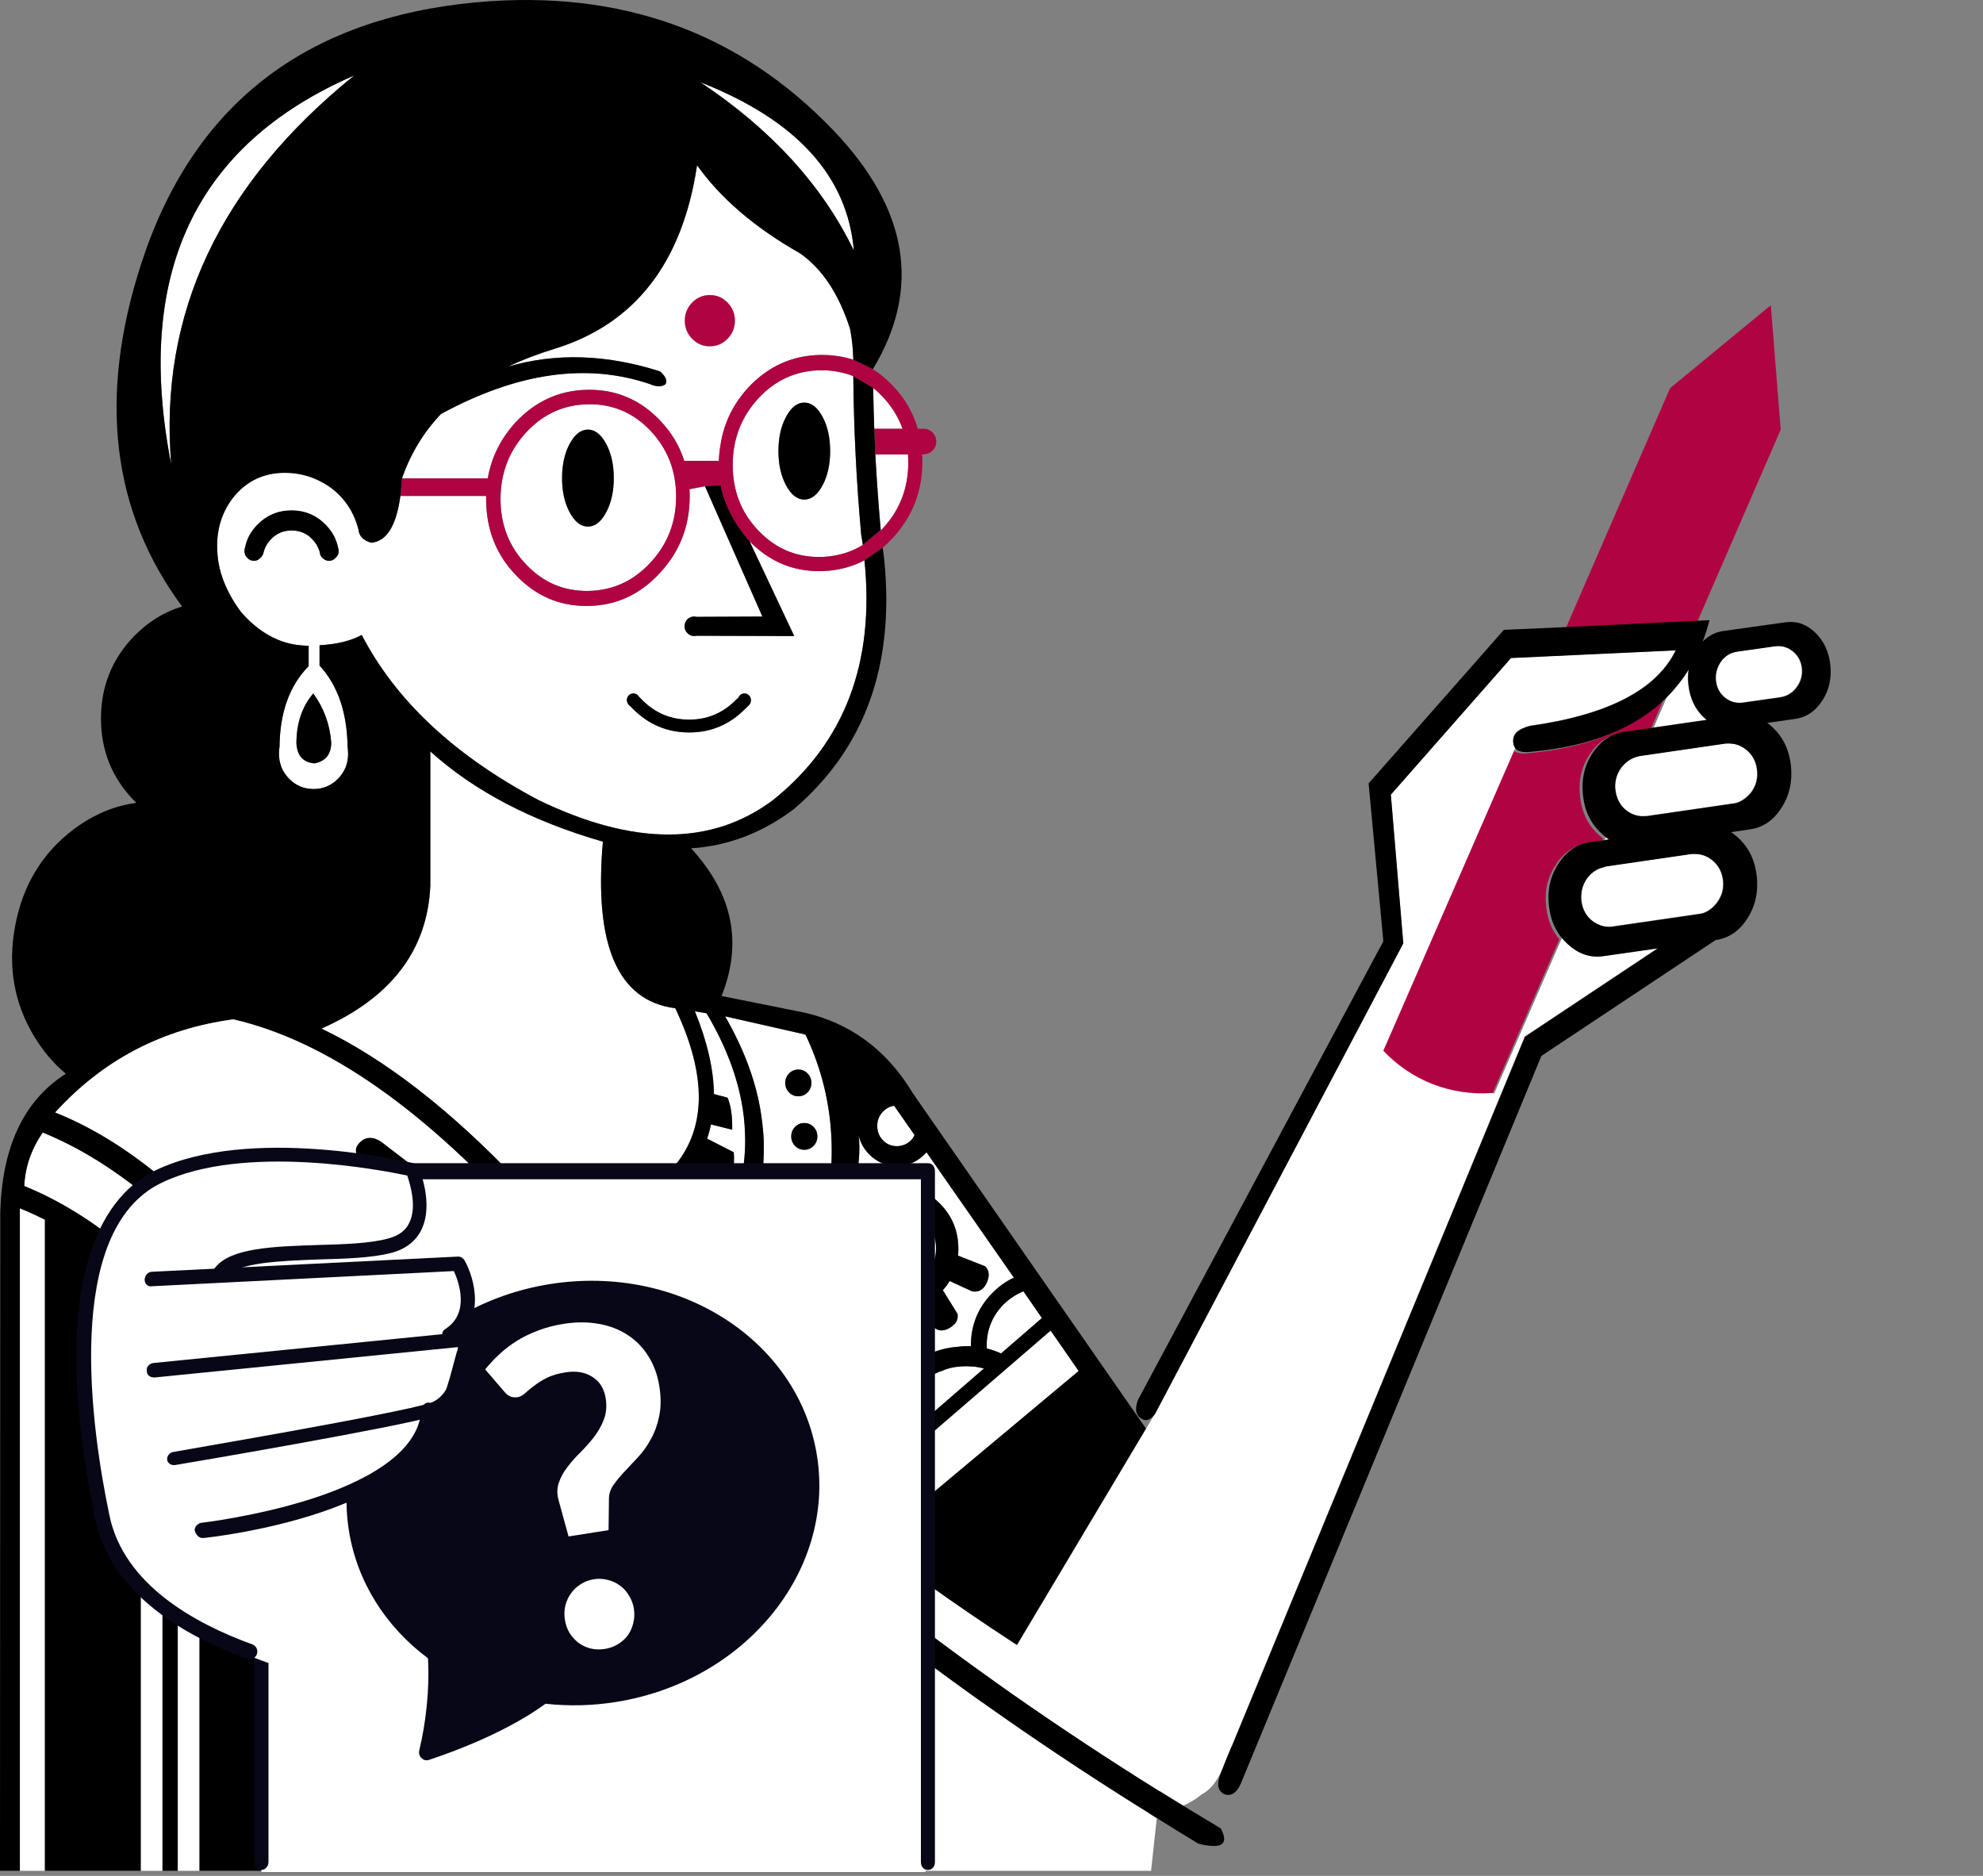 <svg width="222" height="210" viewBox="0 0 222 210" fill="none" xmlns="http://www.w3.org/2000/svg">
<rect x="0" y="0" width="222" height="210" fill="#808080" stroke="none"/>
<path d="M128.864 209.432L129.504 203.538C106.035 189.008 85.954 173.176 69.262 156.039C62.768 148.58 55.516 141.584 47.506 135.05C62.939 156.395 76.042 181.188 86.814 209.432H128.864ZM33.306 168.078C32.499 166.625 31.687 165.212 30.869 163.836V209.432H33.306V168.078ZM37.816 176.779C37.009 175.119 36.197 173.497 35.378 171.914V209.432H37.816V176.779ZM18.192 146.746C17.385 145.894 16.572 145.083 15.755 144.313V209.432H18.192V146.746ZM22.337 151.486C21.529 150.483 20.716 149.516 19.899 148.586V209.432H22.337V151.486ZM5.029 136.547C4.1 136.079 3.165 135.653 2.226 135.269V209.432H5.029V136.547ZM4.785 126.786C3.513 128.631 2.822 130.627 2.713 132.774C18.538 139.198 33.083 158.43 46.348 190.47L53.905 209.432H61.279L50.736 184.732C35.927 152.526 20.61 133.21 4.785 126.786ZM98.454 163.337C98.386 162.996 98.325 162.643 98.271 162.277C97.073 162.694 95.793 162.6 94.431 161.996C94.195 162.604 93.86 163.165 93.426 163.68L95.193 166.175L98.454 163.337ZM39.644 8.461C21.83 16.193 15.005 30.705 19.168 51.999C17.764 35.147 24.59 20.634 39.644 8.461ZM105.432 153.482C105.269 153.524 105.127 153.576 105.005 153.638C104.152 154.012 103.37 154.553 102.659 155.26C101.135 156.861 100.373 158.753 100.373 160.936C100.373 161.186 100.384 161.425 100.404 161.653L110.155 153.201C109.787 153.103 109.401 153.03 108.997 152.983C108.94 152.987 108.879 152.987 108.814 152.983C108.59 152.962 108.377 152.952 108.174 152.952C107.93 152.952 107.707 152.962 107.504 152.983C106.752 153.025 106.061 153.191 105.432 153.482ZM88.459 153.014C89.535 153.014 90.51 153.243 91.384 153.7C92.942 152.793 94.273 151.733 95.376 150.519L90.47 147.338C87.98 150.456 84.598 153.014 80.323 155.01L82.517 157.006C82.828 156.251 83.296 155.555 83.919 154.917C85.178 153.648 86.692 153.014 88.459 153.014ZM91.567 156.289C90.714 155.416 89.678 154.979 88.459 154.979C87.24 154.979 86.204 155.416 85.351 156.289C84.73 156.925 84.334 157.652 84.163 158.472C84.942 159.17 85.724 159.856 86.509 160.53C86.347 160.218 86.265 159.865 86.265 159.47C86.265 158.846 86.478 158.316 86.905 157.879C87.332 157.443 87.85 157.225 88.459 157.225C89.069 157.225 89.597 157.443 90.044 157.879C90.47 158.316 90.683 158.846 90.683 159.47C90.683 160.115 90.47 160.655 90.044 161.092C89.597 161.528 89.069 161.747 88.459 161.747C88.233 161.747 88.019 161.715 87.819 161.653C88.597 162.32 89.379 162.975 90.165 163.618C90.677 163.406 91.145 163.084 91.567 162.651C92.42 161.778 92.847 160.717 92.847 159.47C92.847 158.223 92.42 157.162 91.567 156.289ZM95.559 144.75C94.663 143.847 94.064 142.807 93.761 141.631C93.257 142.913 92.637 144.13 91.902 145.28L99.734 150.457C101.19 148.767 101.403 147.551 100.373 146.808C100.23 146.807 100.088 146.796 99.947 146.777C99.294 146.746 98.675 146.621 98.088 146.403C97.157 146.073 96.314 145.522 95.559 144.75ZM103.512 136.579C102.659 135.705 101.623 135.269 100.404 135.269C99.185 135.269 98.149 135.705 97.296 136.579C96.443 137.452 96.016 138.512 96.016 139.76C96.016 141.007 96.443 142.068 97.296 142.941C98.149 143.814 99.185 144.251 100.404 144.251C101.623 144.251 102.659 143.814 103.512 142.941C104.365 142.068 104.792 141.007 104.792 139.76C104.792 138.512 104.365 137.452 103.512 136.579ZM100.404 137.514C101.013 137.514 101.541 137.732 101.988 138.169C102.415 138.606 102.628 139.136 102.628 139.76C102.628 140.404 102.415 140.945 101.988 141.381C101.541 141.818 101.013 142.036 100.404 142.036C99.794 142.036 99.276 141.818 98.85 141.381C98.423 140.945 98.21 140.404 98.21 139.76C98.21 139.136 98.423 138.606 98.85 138.169C99.276 137.732 99.794 137.514 100.404 137.514ZM103.725 129C103.655 129.072 103.584 129.144 103.512 129.218C102.659 130.092 101.623 130.528 100.404 130.528C99.185 130.528 98.149 130.092 97.296 129.218C96.709 128.618 96.323 127.922 96.138 127.129C96.313 128.81 96.171 130.567 95.711 132.399L94.98 136.204L97.296 134.052L96.93 133.678C97.97 133.054 99.138 132.743 100.434 132.743C102.344 132.743 103.959 133.429 105.279 134.801C106.62 136.173 107.29 137.836 107.29 139.791C107.29 140.056 107.28 140.316 107.26 140.571L110.277 141.756C110.788 142.239 110.828 142.905 110.398 143.752C110.036 144.425 109.508 144.695 108.814 144.562L106.315 143.409C106.11 143.768 105.856 144.111 105.553 144.438L107.199 147.089C107.321 147.796 106.955 148.357 106.102 148.773C105.432 149.085 104.863 148.97 104.396 148.43L103.207 146.247C102.922 146.373 102.627 146.477 102.324 146.558C103.274 147.846 102.817 149.519 100.952 151.58C100.372 152.676 99.691 153.092 98.911 152.827L97.022 151.58C96.488 152.383 95.929 153.173 95.346 153.95C96.576 154.073 97.247 154.707 97.357 155.852C97.48 157.386 96.627 158.301 94.797 158.597C94.835 158.891 94.856 159.193 94.858 159.501C96.327 159.019 97.444 159.258 98.21 160.218C98.37 157.703 99.335 155.53 101.105 153.7C102.019 152.786 103.024 152.068 104.121 151.548C105.076 151.112 106.132 150.852 107.29 150.769C107.554 150.727 107.839 150.706 108.144 150.706C108.328 150.706 108.511 150.706 108.692 150.706C108.692 150.69 108.692 150.67 108.692 150.644C108.692 148.357 109.484 146.403 111.069 144.781C111.809 144.023 112.621 143.441 113.506 143.034L103.725 129ZM79.104 113.438L77.794 113.219C79.178 116.609 79.889 119.696 79.927 122.482L81.451 122.887C81.835 123.795 82.007 124.99 81.969 126.474L79.592 125.881C79.485 126.425 79.343 126.955 79.165 127.472L82.152 129C82.257 130.612 82.024 132.015 81.451 133.21L77.428 130.778C77.12 131.246 76.775 131.693 76.392 132.119L80.384 135.705C79.916 137.14 79.103 138.356 77.947 139.354L73.589 134.364C72.992 134.708 72.342 135.009 71.639 135.269L75.539 141.537C74.237 142.635 72.347 143.436 69.872 143.939L67.8 136.142C67.023 136.25 66.251 136.302 65.484 136.298V140.352C67.099 142.088 68.734 143.793 70.39 145.467C72.628 144.739 74.579 143.793 76.24 142.629C77.206 141.955 78.07 141.207 78.83 140.383C79.882 139.279 80.745 138.042 81.42 136.672C81.875 135.792 82.251 134.856 82.548 133.865C82.646 133.522 82.737 133.169 82.822 132.805C83.077 131.75 83.25 130.679 83.34 129.593C83.426 128.681 83.446 127.756 83.401 126.817C83.367 125.658 83.235 124.483 83.005 123.293C82.386 120.07 81.086 116.785 79.104 113.438ZM100.099 123.792C99.624 123.862 99.207 124.081 98.85 124.447C98.423 124.883 98.21 125.414 98.21 126.037C98.21 126.682 98.423 127.222 98.85 127.659C99.276 128.096 99.794 128.314 100.404 128.314C101.013 128.314 101.541 128.096 101.988 127.659C102.158 127.485 102.29 127.288 102.384 127.066L100.099 123.792ZM90.196 115.87C89.856 115.766 89.51 115.672 89.16 115.59L81.177 113.781C83.168 117.236 84.468 120.625 85.077 123.948C85.3 125.195 85.442 126.432 85.503 127.659C85.524 128.595 85.503 129.551 85.442 130.528C85.341 131.63 85.158 132.743 84.894 133.865C84.813 134.219 84.721 134.572 84.62 134.926C84.315 135.965 83.949 136.932 83.523 137.826C82.832 139.261 81.969 140.55 80.933 141.693C80.161 142.546 79.287 143.315 78.312 144.001C76.646 145.207 74.544 146.236 72.005 147.089C74.148 149.226 76.312 151.315 78.495 153.357H78.525C84.898 150.987 89.052 146.901 90.988 141.101C94.064 131.861 93.8 123.451 90.196 115.87ZM90.409 120.174C90.694 120.465 90.836 120.819 90.836 121.234C90.836 121.65 90.694 122.004 90.409 122.295C90.125 122.586 89.779 122.731 89.373 122.731C88.967 122.731 88.622 122.586 88.337 122.295C88.053 122.004 87.911 121.65 87.911 121.234C87.911 120.819 88.053 120.465 88.337 120.174C88.622 119.883 88.967 119.737 89.373 119.737C89.779 119.737 90.125 119.883 90.409 120.174ZM86.753 138.387C86.753 137.972 86.895 137.618 87.179 137.327C87.464 137.036 87.809 136.89 88.215 136.89C88.622 136.89 88.967 137.036 89.251 137.327C89.536 137.618 89.678 137.972 89.678 138.387C89.678 138.803 89.536 139.157 89.251 139.448C88.967 139.739 88.622 139.884 88.215 139.884C87.809 139.884 87.464 139.739 87.179 139.448C86.895 139.157 86.753 138.803 86.753 138.387ZM86.936 142.13C87.22 142.421 87.362 142.774 87.362 143.19C87.362 143.606 87.22 143.96 86.936 144.251C86.651 144.542 86.306 144.687 85.9 144.687C85.493 144.687 85.148 144.542 84.864 144.251C84.579 143.96 84.437 143.606 84.437 143.19C84.437 142.774 84.579 142.421 84.864 142.13C85.148 141.839 85.493 141.693 85.9 141.693C86.306 141.693 86.651 141.839 86.936 142.13ZM83.706 145.872C83.99 146.163 84.132 146.517 84.132 146.933C84.132 147.349 83.99 147.702 83.706 147.993C83.421 148.284 83.076 148.43 82.67 148.43C82.263 148.43 81.918 148.284 81.634 147.993C81.349 147.702 81.207 147.349 81.207 146.933C81.207 146.517 81.349 146.163 81.634 145.872C81.918 145.581 82.263 145.436 82.67 145.436C83.076 145.436 83.421 145.581 83.706 145.872ZM80.354 149.927C80.354 150.343 80.212 150.696 79.927 150.987C79.643 151.278 79.297 151.424 78.891 151.424C78.485 151.424 78.139 151.278 77.855 150.987C77.571 150.696 77.428 150.343 77.428 149.927C77.428 149.511 77.571 149.157 77.855 148.866C78.139 148.575 78.485 148.43 78.891 148.43C79.297 148.43 79.643 148.575 79.927 148.866C80.212 149.157 80.354 149.511 80.354 149.927ZM91.506 127.222C91.506 127.638 91.364 127.992 91.08 128.283C90.795 128.574 90.45 128.719 90.044 128.719C89.637 128.719 89.292 128.574 89.008 128.283C88.723 127.992 88.581 127.638 88.581 127.222C88.581 126.807 88.723 126.453 89.008 126.162C89.292 125.871 89.637 125.725 90.044 125.725C90.45 125.725 90.795 125.871 91.08 126.162C91.364 126.453 91.506 126.807 91.506 127.222ZM88.764 131.963C89.048 131.672 89.394 131.526 89.8 131.526C90.206 131.526 90.552 131.672 90.836 131.963C91.12 132.254 91.263 132.607 91.263 133.023C91.263 133.439 91.12 133.793 90.836 134.084C90.552 134.375 90.206 134.52 89.8 134.52C89.394 134.52 89.048 134.375 88.764 134.084C88.479 133.793 88.337 133.439 88.337 133.023C88.337 132.607 88.479 132.254 88.764 131.963ZM35.988 115.153C43.109 118.568 50.483 124.296 58.11 132.337C61.644 134.326 65.351 134.929 69.232 134.146C71.758 133.604 73.749 132.523 75.204 130.902C79.108 126.556 79.24 120.548 75.6 112.876C69.179 112.059 66.477 105.842 67.495 94.226C59.522 91.929 53.082 88.56 48.176 84.122V99.154C47.858 106.366 43.795 111.699 35.988 115.153ZM72.797 48.194C70.887 46.198 68.572 45.221 65.85 45.262C63.127 45.304 60.812 46.354 58.902 48.412C56.992 50.491 56.038 52.976 56.038 55.866C56.038 58.756 56.992 61.199 58.902 63.195C60.812 65.212 63.127 66.199 65.85 66.158C68.572 66.116 70.887 65.066 72.797 63.008C74.727 60.95 75.692 58.475 75.692 55.585C75.692 52.695 74.727 50.231 72.797 48.194ZM67.861 49.691C68.429 50.751 68.714 52.03 68.714 53.527C68.714 55.024 68.429 56.303 67.861 57.363C67.292 58.423 66.611 58.954 65.819 58.954C65.027 58.954 64.346 58.423 63.778 57.363C63.209 56.303 62.924 55.024 62.924 53.527C62.924 52.03 63.209 50.751 63.778 49.691C64.346 48.631 65.027 48.1 65.819 48.1C66.611 48.1 67.292 48.631 67.861 49.691ZM96.778 62.727C95.841 63.229 94.835 63.572 93.761 63.756C93.151 63.873 92.522 63.935 91.872 63.944C88.787 63.984 86.136 62.872 83.919 60.606L88.916 71.21L77.947 71.179C77.866 71.2 77.785 71.21 77.703 71.21C77.418 71.21 77.165 71.096 76.941 70.867C76.738 70.659 76.636 70.41 76.636 70.119C76.636 69.828 76.738 69.568 76.941 69.339C77.165 69.131 77.418 69.027 77.703 69.027C77.785 69.027 77.867 69.037 77.947 69.058L85.351 69.027L78.922 54.431L77.185 54.775C77.205 55.031 77.215 55.291 77.215 55.554C77.215 58.902 76.098 61.771 73.863 64.162C71.649 66.574 68.968 67.8 65.819 67.842C62.67 67.883 59.979 66.73 57.744 64.38C55.725 62.276 54.628 59.739 54.453 56.77C54.433 56.483 54.423 56.192 54.423 55.897C54.423 55.772 54.423 55.647 54.423 55.523H44.824C44.375 58.865 43.288 60.611 41.564 60.762C40.684 60.521 40.207 60.032 40.132 59.297C39.614 57.257 38.517 55.646 36.841 54.463C35.322 53.444 33.676 52.934 31.904 52.934C29.487 52.934 27.537 53.88 26.054 55.773C24.612 57.664 24.063 59.952 24.409 62.634C24.681 64.614 25.534 66.569 26.968 68.497C27.259 68.832 27.564 69.154 27.882 69.464C29.739 71.228 31.78 72.163 34.007 72.27C34.169 72.291 34.331 72.302 34.495 72.302C34.515 72.302 34.535 72.302 34.556 72.302V74.578C32.423 76.741 31.336 79.745 31.295 83.591C31.255 83.844 31.234 84.104 31.234 84.371C31.234 85.473 31.61 86.409 32.362 87.178C33.113 87.947 34.027 88.332 35.104 88.332C36.181 88.332 37.095 87.947 37.846 87.178C38.584 86.423 38.96 85.508 38.974 84.433C38.953 84.147 38.933 83.866 38.913 83.591C38.851 79.739 37.805 76.713 35.774 74.516V72.239C37.715 72.132 39.289 71.748 40.497 71.085C44.308 78.434 50.89 84.588 60.243 89.548C70.914 94.723 79.69 94.723 86.57 89.548C94.551 83.146 97.953 74.206 96.778 62.727ZM82.67 78.103C82.69 78.04 82.72 77.988 82.761 77.947C82.781 77.905 82.802 77.874 82.822 77.853L82.852 77.822C82.873 77.801 82.903 77.78 82.944 77.76C83.045 77.676 83.177 77.635 83.34 77.635C83.543 77.635 83.716 77.707 83.858 77.853C84 77.999 84.071 78.175 84.071 78.383C84.071 78.529 84.041 78.664 83.98 78.789L83.949 78.82C83.899 78.875 83.848 78.937 83.797 79.007C83.695 79.09 83.594 79.184 83.492 79.288C81.745 81.097 79.633 82.001 77.154 82.001C74.676 82.001 72.553 81.097 70.786 79.288C70.705 79.204 70.623 79.121 70.542 79.038C70.522 79.017 70.501 79.007 70.481 79.007C70.461 78.986 70.43 78.955 70.39 78.913C70.346 78.861 70.305 78.809 70.268 78.757C70.268 78.737 70.268 78.716 70.268 78.695C70.207 78.612 70.176 78.508 70.176 78.383C70.176 78.175 70.248 77.999 70.39 77.853C70.532 77.707 70.704 77.635 70.908 77.635C71.111 77.635 71.284 77.707 71.426 77.853C71.446 77.874 71.466 77.905 71.487 77.947C71.609 78.071 71.73 78.196 71.852 78.321C73.315 79.818 75.082 80.566 77.154 80.566C79.206 80.566 80.963 79.818 82.426 78.321C82.507 78.258 82.588 78.186 82.67 78.103ZM27.395 61.885C27.375 61.823 27.364 61.76 27.364 61.698C27.364 61.532 27.395 61.376 27.456 61.23C27.639 60.315 28.085 59.494 28.797 58.766C29.853 57.685 31.133 57.145 32.636 57.145C34.139 57.145 35.419 57.685 36.475 58.766C36.841 59.141 37.135 59.536 37.359 59.952C37.582 60.367 37.745 60.814 37.846 61.293C37.887 61.417 37.907 61.553 37.907 61.698C37.907 61.76 37.907 61.823 37.907 61.885C37.867 62.093 37.755 62.28 37.572 62.447C37.369 62.675 37.125 62.79 36.841 62.79C36.556 62.79 36.303 62.675 36.079 62.447C35.917 62.28 35.825 62.093 35.805 61.885C35.805 61.864 35.805 61.844 35.805 61.823C35.642 61.261 35.358 60.773 34.952 60.357C34.809 60.211 34.657 60.076 34.495 59.952C33.946 59.577 33.327 59.39 32.636 59.39C31.742 59.39 30.98 59.712 30.351 60.357C29.924 60.794 29.64 61.303 29.497 61.885C29.457 62.093 29.345 62.28 29.162 62.447C28.959 62.675 28.715 62.79 28.431 62.79C28.146 62.79 27.892 62.675 27.669 62.447C27.506 62.28 27.415 62.093 27.395 61.885ZM35.226 85.463C33.947 85.368 33.267 84.619 33.184 83.217C33.191 80.958 33.82 79.097 35.074 77.635C36.268 79.283 36.939 81.123 37.085 83.155C37.069 84.443 36.45 85.212 35.226 85.463ZM98.606 59.39C98.666 59.332 98.727 59.27 98.789 59.203C100.719 57.145 101.684 54.67 101.684 51.781C101.684 51.474 101.673 51.173 101.653 50.876H97.997C98.149 53.719 98.353 56.557 98.606 59.39ZM98.789 44.389C98.455 44.04 98.109 43.718 97.753 43.422C97.78 44.956 97.82 46.484 97.875 48.007H101.044C100.568 46.68 99.817 45.474 98.789 44.389ZM93.761 41.614C93.145 41.499 92.505 41.447 91.841 41.458C89.119 41.499 86.803 42.549 84.894 44.607C82.984 46.687 82.03 49.171 82.03 52.061C82.03 54.951 82.984 57.394 84.894 59.39C86.803 61.407 89.119 62.395 91.841 62.353C92.505 62.343 93.145 62.27 93.761 62.135C94.772 61.928 95.717 61.554 96.595 61.012C96.546 60.632 96.485 60.247 96.412 59.858C95.877 53.947 95.583 48.032 95.528 42.112C94.966 41.89 94.377 41.724 93.761 41.614ZM88.002 46.666C88.571 45.605 89.251 45.075 90.044 45.075C90.836 45.075 91.516 45.605 92.085 46.666C92.654 47.726 92.938 49.005 92.938 50.502C92.938 51.999 92.654 53.278 92.085 54.338C91.516 55.398 90.836 55.928 90.044 55.928C89.251 55.928 88.571 55.398 88.002 54.338C87.433 53.278 87.149 51.999 87.149 50.502C87.149 49.005 87.433 47.726 88.002 46.666ZM89.556 28.359C84.515 25.497 80.675 22.212 78.038 18.504C76.4 29.436 71.078 36.287 62.071 39.056C60.196 39.633 58.46 40.299 56.861 41.052C62.216 39.487 67.894 39.664 73.894 41.582C74.53 42.142 74.733 42.62 74.503 43.017C74.085 43.326 73.517 43.326 72.797 43.017C65.716 40.595 57.906 41.707 49.365 46.354C47.395 48.434 45.943 50.836 45.007 53.558H54.606C55.017 51.189 56.063 49.089 57.744 47.258C59.979 44.888 62.67 43.682 65.819 43.641C68.968 43.599 71.649 44.732 73.863 47.04C75.158 48.389 76.072 49.906 76.606 51.593H80.476C80.499 50.927 80.571 50.283 80.689 49.66C81.075 47.289 82.111 45.19 83.797 43.36C86.032 40.99 88.723 39.784 91.872 39.742C92.522 39.734 93.151 39.775 93.761 39.867C94.368 39.958 94.957 40.093 95.528 40.272C95.503 39.06 95.381 37.906 95.163 36.811C93.908 32.903 92.039 30.086 89.556 28.359ZM81.451 33.879C81.999 34.44 82.273 35.116 82.273 35.906C82.273 36.696 81.999 37.372 81.451 37.933C80.902 38.495 80.242 38.775 79.47 38.775C78.698 38.775 78.038 38.495 77.49 37.933C76.941 37.372 76.667 36.696 76.667 35.906C76.667 35.116 76.941 34.44 77.49 33.879C78.038 33.318 78.698 33.037 79.47 33.037C80.242 33.037 80.902 33.318 81.451 33.879ZM95.589 28.047C94.876 19.701 89.148 13.422 78.404 9.21C86.348 14.497 92.077 20.776 95.589 28.047ZM120.759 153.482L117.62 148.96L95.559 167.984C96.215 168.51 96.875 169.029 97.54 169.543C98.236 170.081 98.936 170.611 99.642 171.134L120.759 153.482ZM114.573 144.562C114.461 144.615 114.349 144.667 114.238 144.718C113.547 145.03 112.907 145.477 112.318 146.059C111.079 147.349 110.459 148.887 110.459 150.675C110.459 150.773 110.459 150.867 110.459 150.956C111.024 151.097 111.562 151.284 112.074 151.517L116.645 147.556L114.573 144.562Z" fill="white"/>
<path d="M81.451 33.879C81.999 34.44 82.273 35.116 82.273 35.906C82.273 36.696 81.999 37.372 81.451 37.933C80.902 38.495 80.242 38.775 79.47 38.775C78.698 38.775 78.038 38.495 77.49 37.933C76.941 37.372 76.667 36.696 76.667 35.906C76.667 35.116 76.941 34.44 77.49 33.879C78.038 33.318 78.698 33.037 79.47 33.037C80.242 33.037 80.902 33.318 81.451 33.879Z" fill="white"/>
<path fill-rule="evenodd" clip-rule="evenodd" d="M98.818 61.316C99.2 60.99 99.566 60.636 99.915 60.256C102.15 57.865 103.267 54.996 103.267 51.648C103.267 51.387 103.257 51.127 103.236 50.869V50.837C103.299 50.858 103.36 50.869 103.419 50.869C103.472 50.869 103.523 50.858 103.572 50.837C103.892 50.818 104.166 50.683 104.394 50.432C104.679 50.162 104.821 49.829 104.821 49.434C104.821 49.039 104.679 48.696 104.394 48.405C104.13 48.135 103.805 47.999 103.419 47.999H102.749C102.23 46.184 101.285 44.562 99.915 43.134C99.228 42.418 98.497 41.815 97.721 41.325L95.527 40.265C94.956 40.086 94.367 39.95 93.76 39.859C93.15 39.768 92.52 39.726 91.871 39.735C88.722 39.776 86.03 40.982 83.796 43.352C82.11 45.182 81.074 47.282 80.688 49.652C80.569 50.275 80.498 50.92 80.474 51.586H76.605C76.07 49.899 75.156 48.381 73.862 47.032C71.648 44.725 68.966 43.592 65.818 43.633C62.669 43.675 59.977 44.881 57.743 47.251C56.062 49.082 55.016 51.182 54.604 53.551H45.006L44.823 55.516H54.422V55.89C54.422 56.185 54.432 56.476 54.452 56.763C54.627 59.732 55.724 62.268 57.743 64.373C59.977 66.722 62.669 67.876 65.818 67.834C68.966 67.793 71.648 66.566 73.862 64.154C76.097 61.763 77.214 58.894 77.214 55.547C77.214 55.283 77.204 55.023 77.184 54.767L78.92 54.424L80.688 54.33C80.688 54.33 81.048 57.355 83.918 60.599C86.135 62.864 88.786 63.977 91.871 63.936C92.52 63.927 93.15 63.865 93.76 63.749C94.834 63.565 95.84 63.222 96.776 62.72L98.818 61.316ZM91.84 41.45C92.504 41.44 93.144 41.492 93.76 41.606C94.376 41.716 94.965 41.882 95.527 42.105L97.752 43.415C98.108 43.71 98.454 44.032 98.788 44.382C99.815 45.467 100.567 46.673 101.043 47.999H97.874L97.995 50.869H101.652C101.672 51.165 101.682 51.467 101.682 51.773C101.682 54.663 100.717 57.137 98.788 59.196C98.725 59.263 98.665 59.325 98.605 59.383L98.599 59.322L96.594 61.004C95.716 61.547 94.771 61.921 93.76 62.127C93.144 62.263 92.504 62.335 91.84 62.346C89.118 62.387 86.802 61.4 84.893 59.383C82.983 57.387 82.028 54.944 82.028 52.054C82.028 49.164 82.983 46.679 84.893 44.6C86.802 42.542 89.118 41.492 91.84 41.45ZM72.796 48.187C70.886 46.191 68.57 45.213 65.848 45.255C63.126 45.297 60.81 46.346 58.901 48.405C56.991 50.484 56.036 52.968 56.036 55.858C56.036 58.748 56.991 61.191 58.901 63.188C60.81 65.204 63.126 66.192 65.848 66.15C68.57 66.109 70.886 65.059 72.796 63C74.726 60.942 75.691 58.468 75.691 55.578C75.691 52.688 74.726 50.224 72.796 48.187Z" fill="#B00342"/>
<path fill-rule="evenodd" clip-rule="evenodd" d="M137.882 178.05V173.715L102.17 122.35C102.049 122.149 101.927 121.951 101.804 121.757C98.95 117.316 95.049 114.52 90.103 113.368L80.779 111.497C83.165 105.536 82.027 100.026 77.366 94.967C81.517 94.698 85.357 93.232 88.885 90.57C96.787 83.813 100.159 74.54 99.001 62.751C98.951 62.277 98.89 61.799 98.818 61.316L96.776 62.72C97.952 74.198 94.549 83.138 86.569 89.541C79.689 94.716 70.913 94.716 60.242 89.541C50.889 84.581 44.307 78.427 40.496 71.078C39.288 71.74 37.714 72.125 35.773 72.232V74.508C37.803 76.706 38.85 79.731 38.912 83.584C38.952 83.834 38.973 84.093 38.973 84.364V84.426C38.959 85.501 38.583 86.416 37.845 87.171C37.094 87.94 36.179 88.324 35.103 88.324C34.026 88.324 33.112 87.94 32.36 87.171C31.609 86.401 31.233 85.466 31.233 84.364C31.233 84.096 31.253 83.836 31.294 83.584C31.334 79.737 32.421 76.733 34.554 74.571V72.294H34.493C34.33 72.294 34.168 72.284 34.006 72.263C31.779 72.156 29.738 71.22 27.881 69.456C27.562 69.147 27.258 68.825 26.967 68.489C25.533 66.561 24.68 64.607 24.407 62.626C24.062 59.944 24.611 57.657 26.053 55.765C27.536 53.873 29.486 52.927 31.903 52.927C33.675 52.927 35.321 53.436 36.84 54.455C38.516 55.638 39.613 57.25 40.131 59.289C40.206 60.025 40.683 60.513 41.563 60.755C43.287 60.604 44.374 58.857 44.823 55.516L45.006 53.551C45.942 50.828 47.394 48.427 49.363 46.346C57.904 41.7 65.715 40.588 72.796 43.009C73.515 43.318 74.084 43.318 74.502 43.009C74.732 42.613 74.529 42.134 73.893 41.575C67.893 39.657 62.215 39.48 56.859 41.045C58.458 40.291 60.195 39.626 62.07 39.049C71.077 36.279 76.399 29.429 78.037 18.496C80.674 22.204 84.513 25.49 89.555 28.351C92.038 30.078 93.907 32.895 95.162 36.803C95.38 37.898 95.502 39.052 95.527 40.265L97.721 41.325C103.164 32.304 101.702 23.405 93.333 14.629C82.794 3.597 69.478 -1.195 53.386 0.252C34.061 2.037 21.527 11.819 15.784 29.599C10.976 44.474 12.509 57.24 20.385 67.897C18.394 68.492 16.607 69.594 15.022 71.203C12.544 73.76 11.305 76.837 11.305 80.434C11.305 84.031 12.544 87.098 15.022 89.634L15.266 89.884C12.839 90.189 10.523 91.156 8.319 92.784C4.764 95.445 2.56 99.053 1.706 103.606C0.833 108.159 1.564 112.339 3.9 116.143C4.897 117.762 6.055 119.113 7.374 120.198C2.657 123.201 0.209 128.398 0.03 135.791C0.022 136.291 0.022 136.8 0.03 137.32L0 209.424H2.224V135.261C3.164 135.645 4.099 136.071 5.028 136.54V209.424H15.754V144.305C16.571 145.075 17.383 145.886 18.191 146.738V209.424H19.898V148.578C20.715 149.509 21.528 150.475 22.335 151.479V209.424H30.867V163.829C31.685 165.204 32.498 166.618 33.305 168.07V209.424H35.377V171.906C36.195 173.49 37.008 175.111 37.815 176.771V209.424H53.904L46.347 190.463C33.082 158.423 18.537 139.191 2.712 132.766C2.821 130.62 3.511 128.624 4.784 126.778C20.609 133.203 35.925 152.518 50.735 184.724L61.278 209.424H64.02L51.953 182.229C37.151 150.02 21.896 130.788 6.186 124.533C11.538 118.651 18.181 115.179 26.114 114.116C36.573 116.52 47.644 124.275 59.327 137.382C79.779 160.27 103.506 179.201 130.508 194.174C132.94 195.532 135.398 196.852 137.882 198.135V195.359C135.496 194.115 133.129 192.836 130.782 191.523L133.007 171.033L137.882 178.05ZM80.688 54.33C80.688 54.33 81.048 57.355 83.918 60.599L88.915 71.203L77.945 71.171C77.865 71.192 77.784 71.203 77.702 71.203C77.417 71.203 77.163 71.088 76.94 70.86C76.737 70.652 76.635 70.402 76.635 70.111C76.635 69.82 76.737 69.56 76.94 69.331C77.163 69.124 77.417 69.019 77.702 69.019C77.784 69.019 77.865 69.03 77.945 69.051L85.35 69.019L78.92 54.424L80.688 54.33ZM114.237 144.711C114.311 144.677 114.385 144.642 114.46 144.607L114.572 144.555L116.644 147.549L112.073 151.51C111.561 151.277 111.023 151.09 110.458 150.948V150.668C110.458 148.88 111.078 147.341 112.317 146.052C112.906 145.47 113.546 145.023 114.237 144.711ZM117.619 148.952L120.757 153.475L99.641 171.127C98.935 170.603 98.234 170.073 97.538 169.536C96.874 169.022 96.214 168.502 95.558 167.977L117.619 148.952ZM78.402 9.202C89.147 13.415 94.875 19.694 95.588 28.04C92.076 20.768 86.347 14.489 78.402 9.202ZM98.599 59.322L96.594 61.004C96.544 60.624 96.483 60.239 96.411 59.85C95.876 53.94 95.582 48.025 95.527 42.105L97.752 43.415C97.778 44.948 97.819 46.476 97.874 47.999L97.995 50.869C98.147 53.691 98.348 56.509 98.599 59.322ZM58.109 132.33C50.481 124.288 43.107 118.56 35.986 115.145C43.794 111.692 47.856 106.359 48.175 99.146V84.114C53.081 88.553 59.52 91.921 67.494 94.219C66.476 105.835 69.178 112.051 75.599 112.869C79.239 120.54 79.107 126.549 75.203 130.895C73.748 132.516 71.757 133.597 69.231 134.138C65.35 134.922 61.642 134.319 58.109 132.33ZM90.164 115.8L90.18 115.832L90.195 115.863C93.799 123.443 94.063 131.854 90.987 141.093C89.051 146.894 84.897 150.979 78.524 153.35H78.494C76.31 151.308 74.147 149.218 72.004 147.081C74.543 146.229 76.645 145.2 78.311 143.994C79.286 143.308 80.16 142.538 80.931 141.686C81.968 140.542 82.831 139.253 83.522 137.819C83.948 136.925 84.314 135.958 84.618 134.918C84.72 134.565 84.811 134.211 84.893 133.858C85.157 132.735 85.34 131.623 85.441 130.521C85.502 129.544 85.522 128.587 85.502 127.652C85.441 126.425 85.299 125.188 85.076 123.94C84.467 120.617 83.167 117.228 81.175 113.773L89.159 115.582L90.164 115.8ZM98.849 124.439C99.206 124.073 99.623 123.855 100.098 123.784L102.383 127.059C102.289 127.28 102.157 127.478 101.987 127.652C101.54 128.088 101.012 128.306 100.403 128.306C99.793 128.306 99.275 128.088 98.849 127.652C98.422 127.215 98.209 126.674 98.209 126.03C98.209 125.406 98.422 124.876 98.849 124.439ZM77.793 113.212L79.103 113.43C81.085 116.778 82.385 120.063 83.004 123.285C83.234 124.476 83.366 125.65 83.4 126.809C83.445 127.748 83.424 128.673 83.339 129.585C83.249 130.671 83.076 131.742 82.821 132.797C82.736 133.162 82.645 133.515 82.546 133.858C82.25 134.848 81.874 135.784 81.419 136.665C80.744 138.034 79.88 139.271 78.829 140.376C78.068 141.199 77.205 141.948 76.239 142.621C74.577 143.786 72.627 144.732 70.388 145.459C68.733 143.786 67.098 142.081 65.483 140.345V136.29C66.25 136.294 67.022 136.242 67.798 136.134L69.871 143.931C72.346 143.428 74.236 142.628 75.538 141.53L71.638 135.261C72.341 135.001 72.99 134.7 73.588 134.357L77.945 139.347C79.102 138.349 79.914 137.133 80.383 135.698L76.391 132.111C76.773 131.685 77.119 131.238 77.427 130.77L81.45 133.203C82.022 132.008 82.256 130.604 82.15 128.993L79.164 127.464C79.341 126.948 79.484 126.417 79.591 125.874L81.968 126.466C82.006 124.983 81.833 123.787 81.45 122.88L79.926 122.474C79.888 119.689 79.177 116.601 77.793 113.212ZM103.511 129.211L103.724 128.993L113.505 143.027C112.62 143.434 111.808 144.016 111.068 144.773C109.483 146.395 108.691 148.349 108.691 150.637V150.699H108.142C107.838 150.699 107.553 150.72 107.289 150.761C106.131 150.844 105.075 151.104 104.12 151.541C103.023 152.061 102.018 152.778 101.103 153.693C99.334 155.523 98.369 157.696 98.209 160.211C97.443 159.25 96.326 159.011 94.857 159.494C94.854 159.185 94.834 158.884 94.796 158.589C96.625 158.294 97.479 157.379 97.356 155.845C97.245 154.7 96.575 154.066 95.344 153.942C95.928 153.165 96.487 152.375 97.02 151.572L98.909 152.82C99.69 153.085 100.37 152.669 100.951 151.572C102.816 149.512 103.273 147.838 102.322 146.551C102.626 146.469 102.921 146.365 103.206 146.239L104.394 148.422C104.862 148.963 105.43 149.077 106.101 148.765C106.954 148.349 107.32 147.788 107.198 147.081L105.552 144.43C105.855 144.103 106.109 143.76 106.314 143.401L108.813 144.555C109.507 144.687 110.035 144.417 110.397 143.744C110.827 142.897 110.786 142.232 110.275 141.748L107.259 140.563C107.279 140.309 107.289 140.049 107.289 139.783C107.289 137.829 106.619 136.166 105.278 134.793C103.958 133.421 102.343 132.735 100.433 132.735C99.137 132.735 97.969 133.047 96.929 133.671L97.295 134.045L94.979 136.197L95.71 132.392C96.17 130.559 96.312 128.802 96.137 127.121C96.322 127.914 96.708 128.611 97.295 129.211C98.148 130.084 99.184 130.521 100.403 130.521C101.621 130.521 102.657 130.084 103.511 129.211ZM100.403 135.261C101.621 135.261 102.657 135.698 103.511 136.571C104.364 137.444 104.79 138.505 104.79 139.752C104.79 141 104.364 142.06 103.511 142.933C102.657 143.807 101.621 144.243 100.403 144.243C99.184 144.243 98.148 143.807 97.295 142.933C96.441 142.06 96.015 141 96.015 139.752C96.015 138.505 96.441 137.444 97.295 136.571C98.148 135.698 99.184 135.261 100.403 135.261ZM93.76 141.623C94.063 142.8 94.662 143.839 95.558 144.742C96.313 145.515 97.156 146.066 98.087 146.395C98.674 146.614 99.293 146.738 99.945 146.769C100.086 146.789 100.229 146.799 100.372 146.8C101.402 147.543 101.188 148.76 99.732 150.449L91.901 145.272C92.636 144.122 93.255 142.906 93.76 141.623ZM88.458 154.972C89.677 154.972 90.713 155.408 91.566 156.281C92.419 157.155 92.846 158.215 92.846 159.462C92.846 160.71 92.419 161.77 91.566 162.644C91.143 163.076 90.676 163.398 90.164 163.61C89.378 162.967 88.596 162.312 87.818 161.646C88.018 161.708 88.231 161.739 88.458 161.739C89.067 161.739 89.596 161.521 90.042 161.084C90.469 160.648 90.682 160.107 90.682 159.462C90.682 158.839 90.469 158.309 90.042 157.872C89.596 157.435 89.067 157.217 88.458 157.217C87.849 157.217 87.331 157.435 86.904 157.872C86.477 158.309 86.264 158.839 86.264 159.462C86.264 159.857 86.345 160.211 86.508 160.523C85.723 159.849 84.941 159.163 84.161 158.464C84.332 157.645 84.729 156.917 85.35 156.281C86.203 155.408 87.239 154.972 88.458 154.972ZM91.383 153.693C90.509 153.235 89.534 153.007 88.458 153.007C86.691 153.007 85.177 153.641 83.918 154.909C83.294 155.547 82.827 156.244 82.516 156.999L80.322 155.003C84.597 153.006 87.979 150.449 90.469 147.331L95.375 150.512C94.272 151.725 92.941 152.786 91.383 153.693ZM105.004 153.63C105.126 153.568 105.268 153.516 105.43 153.475C106.06 153.183 106.751 153.017 107.502 152.976C107.706 152.955 107.929 152.944 108.173 152.944C108.376 152.944 108.589 152.955 108.813 152.976C108.851 152.978 108.887 152.979 108.922 152.979C108.937 152.979 108.952 152.978 108.966 152.977C108.976 152.977 108.986 152.976 108.995 152.976C109.4 153.023 109.786 153.095 110.153 153.194L100.403 161.646C100.382 161.417 100.372 161.178 100.372 160.928C100.372 158.745 101.134 156.853 102.657 155.252C103.368 154.545 104.151 154.005 105.004 153.63ZM19.166 51.991C15.004 30.698 21.829 16.185 39.643 8.454C24.588 20.627 17.763 35.139 19.166 51.991ZM98.27 162.269C98.324 162.635 98.385 162.989 98.453 163.33L95.192 166.168L93.425 163.673C93.859 163.157 94.194 162.596 94.43 161.989C95.792 162.593 97.072 162.686 98.27 162.269ZM101.987 138.162C101.54 137.725 101.012 137.507 100.403 137.507C99.793 137.507 99.275 137.725 98.849 138.162C98.422 138.598 98.209 139.128 98.209 139.752C98.209 140.397 98.422 140.937 98.849 141.374C99.275 141.811 99.793 142.029 100.403 142.029C101.012 142.029 101.54 141.811 101.987 141.374C102.414 140.937 102.627 140.397 102.627 139.752C102.627 139.128 102.414 138.598 101.987 138.162ZM89.799 131.519C89.392 131.519 89.047 131.664 88.763 131.955C88.478 132.246 88.336 132.6 88.336 133.016C88.336 133.432 88.478 133.785 88.763 134.076C89.047 134.367 89.392 134.513 89.799 134.513C90.205 134.513 90.55 134.367 90.835 134.076C91.119 133.785 91.261 133.432 91.261 133.016C91.261 132.6 91.119 132.246 90.835 131.955C90.55 131.664 90.205 131.519 89.799 131.519ZM91.078 128.275C91.363 127.984 91.505 127.631 91.505 127.215C91.505 126.799 91.363 126.446 91.078 126.155C90.794 125.863 90.449 125.718 90.042 125.718C89.636 125.718 89.291 125.863 89.006 126.155C88.722 126.446 88.58 126.799 88.58 127.215C88.58 127.631 88.722 127.984 89.006 128.275C89.291 128.566 89.636 128.712 90.042 128.712C90.449 128.712 90.794 128.566 91.078 128.275ZM79.926 150.98C80.21 150.688 80.353 150.335 80.353 149.919C80.353 149.503 80.21 149.15 79.926 148.859C79.642 148.568 79.296 148.422 78.89 148.422C78.484 148.422 78.138 148.568 77.854 148.859C77.57 149.15 77.427 149.503 77.427 149.919C77.427 150.335 77.57 150.688 77.854 150.98C78.138 151.271 78.484 151.416 78.89 151.416C79.296 151.416 79.642 151.271 79.926 150.98ZM84.131 146.925C84.131 146.509 83.989 146.156 83.704 145.865C83.42 145.574 83.075 145.428 82.668 145.428C82.262 145.428 81.917 145.574 81.632 145.865C81.348 146.156 81.206 146.509 81.206 146.925C81.206 147.341 81.348 147.695 81.632 147.986C81.917 148.277 82.262 148.422 82.668 148.422C83.075 148.422 83.42 148.277 83.704 147.986C83.989 147.695 84.131 147.341 84.131 146.925ZM87.361 143.183C87.361 142.767 87.219 142.413 86.934 142.122C86.65 141.831 86.305 141.686 85.898 141.686C85.492 141.686 85.147 141.831 84.862 142.122C84.578 142.413 84.436 142.767 84.436 143.183C84.436 143.599 84.578 143.952 84.862 144.243C85.147 144.534 85.492 144.68 85.898 144.68C86.305 144.68 86.65 144.534 86.934 144.243C87.219 143.952 87.361 143.599 87.361 143.183ZM87.178 137.32C86.894 137.611 86.751 137.964 86.751 138.38C86.751 138.796 86.894 139.149 87.178 139.44C87.463 139.731 87.808 139.877 88.214 139.877C88.62 139.877 88.966 139.731 89.25 139.44C89.535 139.149 89.677 138.796 89.677 138.38C89.677 137.964 89.535 137.611 89.25 137.32C88.966 137.028 88.62 136.883 88.214 136.883C87.808 136.883 87.463 137.028 87.178 137.32ZM90.835 121.227C90.835 120.811 90.692 120.458 90.408 120.167C90.124 119.876 89.778 119.73 89.372 119.73C88.966 119.73 88.62 119.876 88.336 120.167C88.052 120.458 87.909 120.811 87.909 121.227C87.909 121.643 88.052 121.996 88.336 122.287C88.62 122.578 88.966 122.724 89.372 122.724C89.778 122.724 90.124 122.578 90.408 122.287C90.692 121.996 90.835 121.643 90.835 121.227ZM68.713 53.52C68.713 52.023 68.428 50.744 67.859 49.683C67.291 48.623 66.61 48.093 65.818 48.093C65.025 48.093 64.345 48.623 63.776 49.683C63.207 50.744 62.923 52.023 62.923 53.52C62.923 55.017 63.207 56.295 63.776 57.355C64.345 58.416 65.025 58.946 65.818 58.946C66.61 58.946 67.291 58.416 67.859 57.355C68.428 56.295 68.713 55.017 68.713 53.52ZM33.183 83.21C33.266 84.612 33.946 85.36 35.225 85.455C36.448 85.205 37.068 84.436 37.083 83.147C36.937 81.116 36.267 79.276 35.072 77.627C33.819 79.089 33.19 80.95 33.183 83.21ZM27.363 61.691C27.363 61.753 27.373 61.815 27.394 61.878C27.414 62.086 27.505 62.273 27.668 62.439C27.891 62.668 28.145 62.782 28.43 62.782C28.714 62.782 28.958 62.668 29.161 62.439C29.344 62.273 29.456 62.086 29.496 61.878C29.638 61.295 29.923 60.786 30.349 60.349C30.979 59.705 31.741 59.383 32.635 59.383C33.325 59.383 33.945 59.57 34.493 59.944C34.656 60.069 34.808 60.204 34.95 60.349C35.357 60.765 35.641 61.254 35.804 61.815V61.878C35.824 62.086 35.915 62.273 36.078 62.439C36.301 62.668 36.555 62.782 36.84 62.782C37.124 62.782 37.368 62.668 37.571 62.439C37.754 62.273 37.866 62.086 37.906 61.878V61.691C37.906 61.545 37.886 61.41 37.845 61.285C37.744 60.807 37.581 60.36 37.358 59.944C37.134 59.528 36.84 59.133 36.474 58.759C35.418 57.678 34.138 57.137 32.635 57.137C31.131 57.137 29.852 57.678 28.795 58.759C28.084 59.487 27.637 60.308 27.454 61.223C27.394 61.368 27.363 61.524 27.363 61.691ZM82.76 77.939C82.719 77.981 82.689 78.033 82.668 78.095C82.587 78.178 82.506 78.251 82.425 78.313C80.962 79.81 79.205 80.559 77.153 80.559C75.081 80.559 73.314 79.81 71.851 78.313L71.485 77.939C71.465 77.897 71.445 77.866 71.424 77.846C71.282 77.7 71.11 77.627 70.906 77.627C70.703 77.627 70.531 77.7 70.388 77.846C70.246 77.991 70.175 78.168 70.175 78.376C70.175 78.501 70.206 78.604 70.267 78.688V78.75C70.304 78.801 70.345 78.853 70.388 78.906L70.48 78.999C70.5 78.999 70.52 79.01 70.541 79.031L70.785 79.28C72.552 81.089 74.675 81.993 77.153 81.993C79.631 81.993 81.744 81.089 83.491 79.28C83.593 79.176 83.694 79.083 83.796 78.999C83.816 78.958 83.836 78.927 83.857 78.906L83.948 78.812L83.979 78.781C84.04 78.656 84.07 78.521 84.07 78.376C84.07 78.168 83.999 77.991 83.857 77.846C83.715 77.7 83.542 77.627 83.339 77.627C83.176 77.627 83.044 77.669 82.943 77.752C82.902 77.773 82.871 77.793 82.851 77.814L82.821 77.846C82.8 77.866 82.78 77.897 82.76 77.939ZM90.042 45.068C89.25 45.068 88.57 45.598 88.001 46.658C87.432 47.719 87.148 48.997 87.148 50.494C87.148 51.991 87.432 53.27 88.001 54.33C88.57 55.391 89.25 55.921 90.042 55.921C90.835 55.921 91.515 55.391 92.084 54.33C92.653 53.27 92.937 51.991 92.937 50.494C92.937 48.997 92.653 47.719 92.084 46.658C91.515 45.598 90.835 45.068 90.042 45.068Z" fill="black"/>
<path d="M82.272 35.899C82.272 35.109 81.998 34.433 81.45 33.871C80.901 33.31 80.241 33.029 79.469 33.029C78.697 33.029 78.037 33.31 77.488 33.871C76.94 34.433 76.665 35.109 76.665 35.899C76.665 36.689 76.94 37.364 77.488 37.926C78.037 38.487 78.697 38.768 79.469 38.768C80.241 38.768 80.901 38.487 81.45 37.926C81.998 37.364 82.272 36.689 82.272 35.899Z" fill="#B00342"/>
<path d="M175.276 70.363L189.994 69.652L199.354 48.093L198.244 34.169L186.965 43.46L175.276 70.363ZM171.114 84.312C170.253 84.419 169.669 84.295 169.364 83.939L154.665 117.76C156.239 119.424 158.082 120.671 160.192 121.502C162.292 122.306 164.47 122.635 166.725 122.489L167.035 122.519L174.568 105.162C173.746 104.179 173.256 102.966 173.098 101.52C172.896 99.763 173.255 98.188 174.173 96.794C175.064 95.412 176.242 94.615 177.707 94.403L179.345 94.186L179.464 93.898C179.304 93.762 179.14 93.613 178.97 93.451C177.777 92.378 177.083 90.953 176.889 89.176C176.688 87.419 177.046 85.844 177.964 84.45C178.874 83.076 180.061 82.283 181.525 82.071L184.814 81.608L186.305 78.143C182.836 81.657 177.772 83.714 171.114 84.312Z" fill="#B00342"/>
<path d="M179.652 94.022L180.105 93.943C180.003 93.877 179.891 93.807 179.771 93.733L179.652 94.022ZM186.642 77.956L185.145 81.426L191.04 80.57C190.927 80.477 190.824 80.388 190.729 80.303C189.746 79.388 189.168 78.17 188.997 76.649C188.92 76.051 188.929 75.478 189.026 74.931C188.331 76.038 187.536 77.047 186.642 77.956ZM169.628 83.759C169.473 83.558 169.391 83.286 169.382 82.942C169.363 82.256 169.785 81.757 170.648 81.445C170.833 81.365 171.045 81.296 171.284 81.24C180.003 80.011 185.433 77.194 187.577 72.789L169.137 73.644L155.692 88.936L157.086 105.577L129.309 158.246L106.779 196.009C120.328 203.401 129.607 205.001 134.617 200.808L134.605 200.837C135.454 200.37 136.159 199.527 136.719 198.308L170.691 116.037L185.571 106.138L179.475 107.009C178.004 107.222 176.668 106.768 175.467 105.647C175.249 105.441 175.045 105.23 174.854 105.013L167.287 122.395L166.976 122.364C164.711 122.511 162.524 122.182 160.415 121.376C158.296 120.544 156.445 119.295 154.865 117.628L169.628 83.759ZM179.797 96.967C179.707 96.975 179.632 96.999 179.571 97.041C178.932 97.177 178.383 97.487 177.924 97.97C177.839 98.07 177.755 98.17 177.671 98.27C177.261 98.843 177.038 99.46 177.002 100.124C176.978 100.34 176.981 100.567 177.012 100.806C177.125 101.737 177.52 102.481 178.197 103.04C178.853 103.545 179.557 103.776 180.309 103.733C180.38 103.718 180.46 103.707 180.549 103.7L190.068 102.313C190.247 102.299 190.433 102.265 190.628 102.212C191.236 101.995 191.754 101.605 192.182 101.04C192.752 100.287 192.981 99.445 192.868 98.515C192.755 97.585 192.351 96.837 191.656 96.27C191.102 95.831 190.506 95.601 189.867 95.578C189.678 95.566 189.494 95.567 189.315 95.581L179.797 96.967ZM193.675 83.216C193.486 83.204 193.302 83.205 193.123 83.219L183.605 84.606C183.515 84.613 183.444 84.628 183.391 84.651C182.628 84.825 181.991 85.244 181.478 85.908C180.927 86.669 180.707 87.515 180.82 88.445C180.897 89.043 181.091 89.567 181.403 90.016C181.56 90.263 181.77 90.488 182.032 90.69C182.67 91.187 183.369 91.404 184.129 91.343C184.192 91.347 184.268 91.345 184.357 91.338L193.876 89.952C194.055 89.937 194.241 89.903 194.436 89.85C195.044 89.634 195.571 89.247 196.017 88.69C196.569 87.929 196.789 87.083 196.676 86.153C196.563 85.223 196.159 84.475 195.464 83.908C194.91 83.469 194.314 83.239 193.675 83.216ZM200.664 72.884C200.063 72.403 199.371 72.222 198.587 72.341L194.455 72.928C193.698 73.036 193.093 73.401 192.642 74.024C192.174 74.685 191.984 75.407 192.071 76.19C192.158 76.974 192.493 77.602 193.075 78.076C193.676 78.557 194.355 78.744 195.113 78.636L199.244 78.049C200.028 77.93 200.646 77.559 201.098 76.936C201.583 76.283 201.783 75.565 201.696 74.781C201.609 73.998 201.265 73.365 200.664 72.884Z" fill="white"/>
<path d="M204.903 74.382C204.734 72.907 204.152 71.699 203.157 70.756C202.173 69.841 201.057 69.48 199.81 69.674L192.958 70.635C192.066 70.754 191.287 71.147 190.622 71.815C190.914 71.056 191.168 70.259 191.383 69.423L190.388 69.476L175.597 70.188L168.361 70.51L153.216 87.701L154.868 105.371L127.404 156.702C126.995 157.795 127.16 158.521 127.898 158.88C128.361 159.122 128.831 158.925 129.309 158.291L157.105 105.609L155.71 88.964L169.164 73.668L187.616 72.812C185.471 77.219 180.037 80.037 171.312 81.265C171.073 81.322 170.861 81.39 170.676 81.47C169.812 81.782 169.39 82.282 169.409 82.969C169.418 83.312 169.5 83.584 169.655 83.786C169.962 84.142 170.548 84.267 171.414 84.159C178.105 83.561 183.194 81.501 186.68 77.981C187.575 77.072 188.37 76.063 189.066 74.955C188.969 75.503 188.96 76.075 189.037 76.674C189.208 78.195 189.786 79.413 190.77 80.329C190.865 80.414 190.968 80.503 191.081 80.596L185.182 81.452L181.877 81.915C180.405 82.128 179.212 82.922 178.298 84.299C177.375 85.694 177.015 87.272 177.218 89.033C177.412 90.812 178.109 92.239 179.309 93.314C179.479 93.477 179.644 93.626 179.805 93.762C179.925 93.836 180.037 93.906 180.139 93.972L179.685 94.051L178.039 94.268C176.567 94.481 175.383 95.279 174.487 96.663C173.564 98.059 173.204 99.637 173.407 101.398C173.566 102.845 174.058 104.061 174.884 105.045C175.076 105.262 175.28 105.473 175.498 105.679C176.7 106.8 178.036 107.254 179.508 107.042L185.609 106.17L170.718 116.071L136.724 198.364C136.173 199.645 136.285 200.474 137.06 200.848C137.922 201.169 138.61 200.601 139.125 199.145L172.559 118.21L192.057 105.242C193.555 105.019 194.743 104.211 195.621 102.818C196.517 101.434 196.868 99.852 196.673 98.073C196.471 96.312 195.783 94.889 194.61 93.803C194.345 93.555 194.077 93.339 193.807 93.156L195.88 92.849C197.37 92.644 198.557 91.836 199.443 90.425C200.339 89.04 200.69 87.458 200.496 85.679C200.293 83.919 199.605 82.495 198.432 81.409C198.243 81.238 198.05 81.077 197.853 80.926L201.024 80.473C202.272 80.279 203.269 79.594 204.015 78.417C204.778 77.248 205.075 75.903 204.903 74.382ZM198.633 72.365C199.418 72.246 200.11 72.427 200.712 72.908C201.313 73.389 201.657 74.022 201.744 74.806C201.831 75.589 201.632 76.308 201.145 76.961C200.694 77.584 200.075 77.955 199.291 78.074L195.157 78.661C194.398 78.769 193.719 78.582 193.118 78.101C192.535 77.627 192.2 76.999 192.113 76.215C192.026 75.431 192.216 74.709 192.684 74.048C193.136 73.425 193.741 73.06 194.499 72.952L198.633 72.365ZM193.165 83.246C193.344 83.231 193.529 83.23 193.718 83.243C194.357 83.265 194.954 83.496 195.508 83.935C196.203 84.502 196.608 85.25 196.721 86.18C196.834 87.111 196.614 87.957 196.062 88.718C195.615 89.275 195.088 89.662 194.479 89.879C194.285 89.932 194.098 89.965 193.919 89.98L184.394 91.367C184.305 91.374 184.228 91.375 184.165 91.371C183.405 91.433 182.705 91.215 182.067 90.718C181.805 90.516 181.595 90.291 181.438 90.044C181.126 89.595 180.932 89.071 180.855 88.472C180.742 87.542 180.961 86.696 181.513 85.935C182.026 85.27 182.664 84.851 183.428 84.678C183.48 84.655 183.551 84.64 183.641 84.632L193.165 83.246ZM179.605 97.071C179.666 97.029 179.741 97.005 179.83 96.997L189.355 95.611C189.534 95.596 189.718 95.595 189.907 95.608C190.547 95.63 191.143 95.861 191.697 96.3C192.393 96.866 192.797 97.615 192.91 98.545C193.023 99.476 192.794 100.318 192.224 101.071C191.796 101.636 191.277 102.027 190.669 102.243C190.474 102.296 190.287 102.33 190.108 102.345L180.584 103.731C180.494 103.739 180.414 103.75 180.343 103.765C179.59 103.807 178.886 103.576 178.229 103.071C177.552 102.512 177.157 101.768 177.044 100.837C177.013 100.598 177.01 100.37 177.034 100.154C177.07 99.491 177.293 98.873 177.703 98.3C177.787 98.2 177.872 98.1 177.956 98.001C178.416 97.517 178.965 97.207 179.605 97.071Z" fill="black"/>
<path d="M29.617 131.982C28.628 130.881 27.755 130.6 26.997 131.14C26.348 131.636 26.501 132.551 27.454 133.884C37.077 144.452 46.869 160.565 56.828 182.224L68.895 209.42H71.576L59.51 182.224C49.262 159.938 39.298 143.191 29.617 131.982ZM129.502 203.525C131.039 204.494 132.593 205.45 134.164 206.394C136.787 207.045 137.619 206.474 136.663 204.679C134.357 203.308 132.071 201.915 129.807 200.5C106.736 186.114 86.96 170.458 70.479 153.532C62.488 144.363 53.356 135.891 43.086 128.114C42.145 127.324 41.312 127.158 40.587 127.615C39.706 128.27 39.594 128.967 40.252 129.705C57.423 152.213 71.846 178.785 83.521 209.42H86.812C76.04 181.176 62.937 156.382 47.504 135.038C55.514 141.572 62.766 148.568 69.26 156.027C85.952 173.163 106.033 188.996 129.502 203.525Z" fill="black"/>
<path d="M129.808 200.506L130.509 194.175C103.507 179.202 79.78 160.271 59.328 137.383C47.645 124.276 36.574 116.521 26.115 114.117C18.182 115.18 11.539 118.652 6.187 124.534C21.896 130.789 37.152 150.021 51.954 182.23L64.021 209.425H68.896L56.83 182.23C46.87 160.571 37.079 144.458 27.455 133.89C26.503 132.556 26.35 131.642 26.998 131.145C27.757 130.606 28.63 130.887 29.619 131.987C39.299 143.196 49.264 159.944 59.511 182.23L71.578 209.425H83.522C71.848 178.791 57.425 152.219 40.253 129.711C39.596 128.973 39.708 128.276 40.589 127.621C41.314 127.164 42.147 127.33 43.087 128.12C53.358 135.896 62.489 144.369 70.481 153.538C86.962 170.464 106.738 186.12 129.808 200.506Z" fill="white"/>
<path d="M29.252 130.976H103.602V209.568H29.252V130.976Z" fill="white"/>
<path d="M29.271 209.332C29.664 209.332 30.057 208.971 30.057 208.431V132.018H103.097V208.431C103.097 208.971 103.411 209.332 103.883 209.332C104.354 209.332 104.669 208.971 104.669 208.431V131.117C104.669 130.577 104.354 130.216 103.883 130.216H29.271C28.878 130.216 28.485 130.577 28.485 131.117V208.431C28.485 208.881 28.799 209.332 29.271 209.332Z" fill="#080717"/>
<path fill-rule="evenodd" clip-rule="evenodd" d="M68.923 190.537C83.397 188.25 93.493 175.922 91.469 163.001C89.446 150.079 76.071 141.458 61.596 143.745C47.122 146.031 37.027 158.36 39.05 171.281C39.971 177.163 43.251 182.159 47.908 185.636C48.125 189.082 47.66 192.971 46.937 195.948C46.776 196.611 47.383 197.227 48.021 197.017C55.219 194.613 59.315 192.02 61.073 190.729C63.688 191.015 66.327 190.95 68.923 190.537ZM55.914 151.591C55.336 152.133 54.801 152.702 54.312 153.298L56.478 155.813C56.863 156.304 57.355 156.502 57.955 156.407C58.224 156.365 58.493 156.222 58.762 155.979C59.032 155.736 59.362 155.466 59.752 155.171C60.141 154.859 60.612 154.559 61.166 154.271C61.735 153.98 62.454 153.767 63.323 153.629C64.508 153.442 65.505 153.611 66.316 154.135C67.142 154.656 67.639 155.455 67.808 156.531C67.946 157.412 67.876 158.208 67.599 158.92C67.336 159.613 66.968 160.265 66.497 160.874C66.039 161.464 65.53 162.037 64.97 162.594C64.423 163.131 63.935 163.685 63.506 164.254C63.075 164.806 62.755 165.4 62.547 166.035C62.336 166.653 62.347 167.344 62.58 168.11L63.651 172.001L68.129 171.294L68.174 167.703C68.189 167.182 68.363 166.687 68.694 166.217C69.038 165.728 69.453 165.228 69.94 164.717C70.426 164.206 70.939 163.657 71.478 163.07C72.018 162.484 72.488 161.816 72.889 161.068C73.305 160.317 73.609 159.467 73.8 158.518C74.005 157.549 74.01 156.446 73.816 155.206C73.614 153.918 73.202 152.788 72.581 151.817C71.975 150.843 71.204 150.054 70.268 149.45C69.329 148.829 68.252 148.415 67.038 148.205C65.821 147.98 64.502 147.979 63.08 148.203C62.053 148.366 61.105 148.615 60.235 148.953C59.379 149.272 58.589 149.656 57.866 150.104C57.159 150.55 56.509 151.046 55.914 151.591ZM63.287 179.754C63.172 180.257 63.156 180.777 63.241 181.316C63.328 181.87 63.503 182.369 63.766 182.812C64.046 183.252 64.387 183.624 64.791 183.928C65.192 184.216 65.637 184.421 66.126 184.545C66.63 184.666 67.159 184.682 67.712 184.595C68.249 184.51 68.739 184.333 69.182 184.062C69.625 183.792 69.994 183.458 70.288 183.061C70.579 182.647 70.782 182.189 70.898 181.686C71.029 181.18 71.052 180.651 70.965 180.096C70.88 179.558 70.698 179.069 70.419 178.628C70.153 178.169 69.819 177.795 69.418 177.508C69.014 177.204 68.56 176.992 68.056 176.871C67.549 176.733 67.027 176.707 66.49 176.792C65.937 176.879 65.44 177.066 64.999 177.353C64.572 177.621 64.213 177.962 63.921 178.376C63.627 178.773 63.416 179.232 63.287 179.754Z" fill="#080717"/>
<path d="M38.877 166.922L33.661 187.258C33.661 187.258 14.694 182.882 11.533 169.757C8.371 156.632 7.344 135.81 17.776 131.597C28.287 127.465 46.227 130.868 46.227 130.868C46.227 130.868 48.756 135 43.382 138.16C38.008 141.319 36.032 143.588 36.032 143.588L51.206 143.831C51.206 143.831 52.629 146.424 51.364 150.637C49.942 154.85 49.863 161.736 38.877 166.922Z" fill="white"/>
<path d="M28.049 185.719C28.366 185.719 28.682 185.475 28.761 185.151C28.919 184.746 28.682 184.26 28.287 184.098C21.806 181.749 13.824 177.373 12.243 169.596C10.267 160.197 6.948 137.755 18.091 132.407C27.338 127.951 42.907 131.03 45.594 131.597C45.91 132.57 46.701 135.081 45.831 136.864C45.436 137.755 44.646 138.322 43.461 138.646C41.406 139.213 38.403 139.294 35.557 139.375C30.578 139.537 25.837 139.699 24.098 141.887C23.782 142.211 23.861 142.778 24.177 143.021C24.493 143.345 25.046 143.264 25.283 142.94C26.627 141.32 31.369 141.158 35.557 140.996C38.481 140.915 41.564 140.834 43.777 140.266C45.357 139.861 46.543 138.97 47.175 137.674C48.598 134.757 46.938 130.868 46.859 130.706C46.78 130.463 46.543 130.301 46.306 130.22C45.594 130.058 27.97 125.926 17.38 131.03C12.322 133.461 4.814 141.725 10.662 170.082C12.401 178.508 20.937 183.288 27.733 185.719C27.891 185.719 27.97 185.719 28.049 185.719Z" fill="#080717"/>
<path d="M50.337 150.231C50.495 150.231 50.653 150.15 50.732 150.15C54.368 147.8 53.182 143.182 51.997 141.076C51.839 140.832 51.602 140.67 51.285 140.67L16.986 142.372C16.591 142.372 16.195 142.777 16.195 143.263C16.195 143.749 16.591 144.073 16.986 143.992L50.811 142.291C51.364 143.506 52.629 146.99 49.863 148.772C49.468 149.015 49.389 149.502 49.626 149.907C49.784 150.15 50.021 150.231 50.337 150.231Z" fill="#080717"/>
<path d="M19.435 164.009C19.435 164.009 19.514 164.009 19.593 164.009C20.62 163.847 44.883 159.715 48.677 158.499C52.944 157.041 52.944 150.073 52.944 149.83C52.944 149.587 52.865 149.425 52.707 149.263C52.549 149.101 52.312 149.02 52.075 149.101L17.143 152.585C16.748 152.666 16.353 152.99 16.432 153.476C16.432 153.962 16.827 154.205 17.301 154.205L51.285 150.803C51.127 152.504 50.573 156.231 48.203 157.041C44.567 158.256 19.672 162.469 19.356 162.55C18.961 162.631 18.645 163.037 18.724 163.442C18.724 163.685 19.04 164.009 19.435 164.009Z" fill="#080717"/>
<path d="M22.674 172.175H22.753C23.781 172.094 48.202 169.339 48.755 157.915C48.755 157.429 48.439 157.105 48.044 157.024C47.648 156.943 47.253 157.348 47.174 157.753C46.937 162.858 40.377 166.017 34.845 167.8C28.76 169.744 22.596 170.473 22.517 170.473C22.121 170.554 21.726 170.96 21.805 171.365C21.963 171.851 22.279 172.175 22.674 172.175Z" fill="#080717"/>
</svg>
